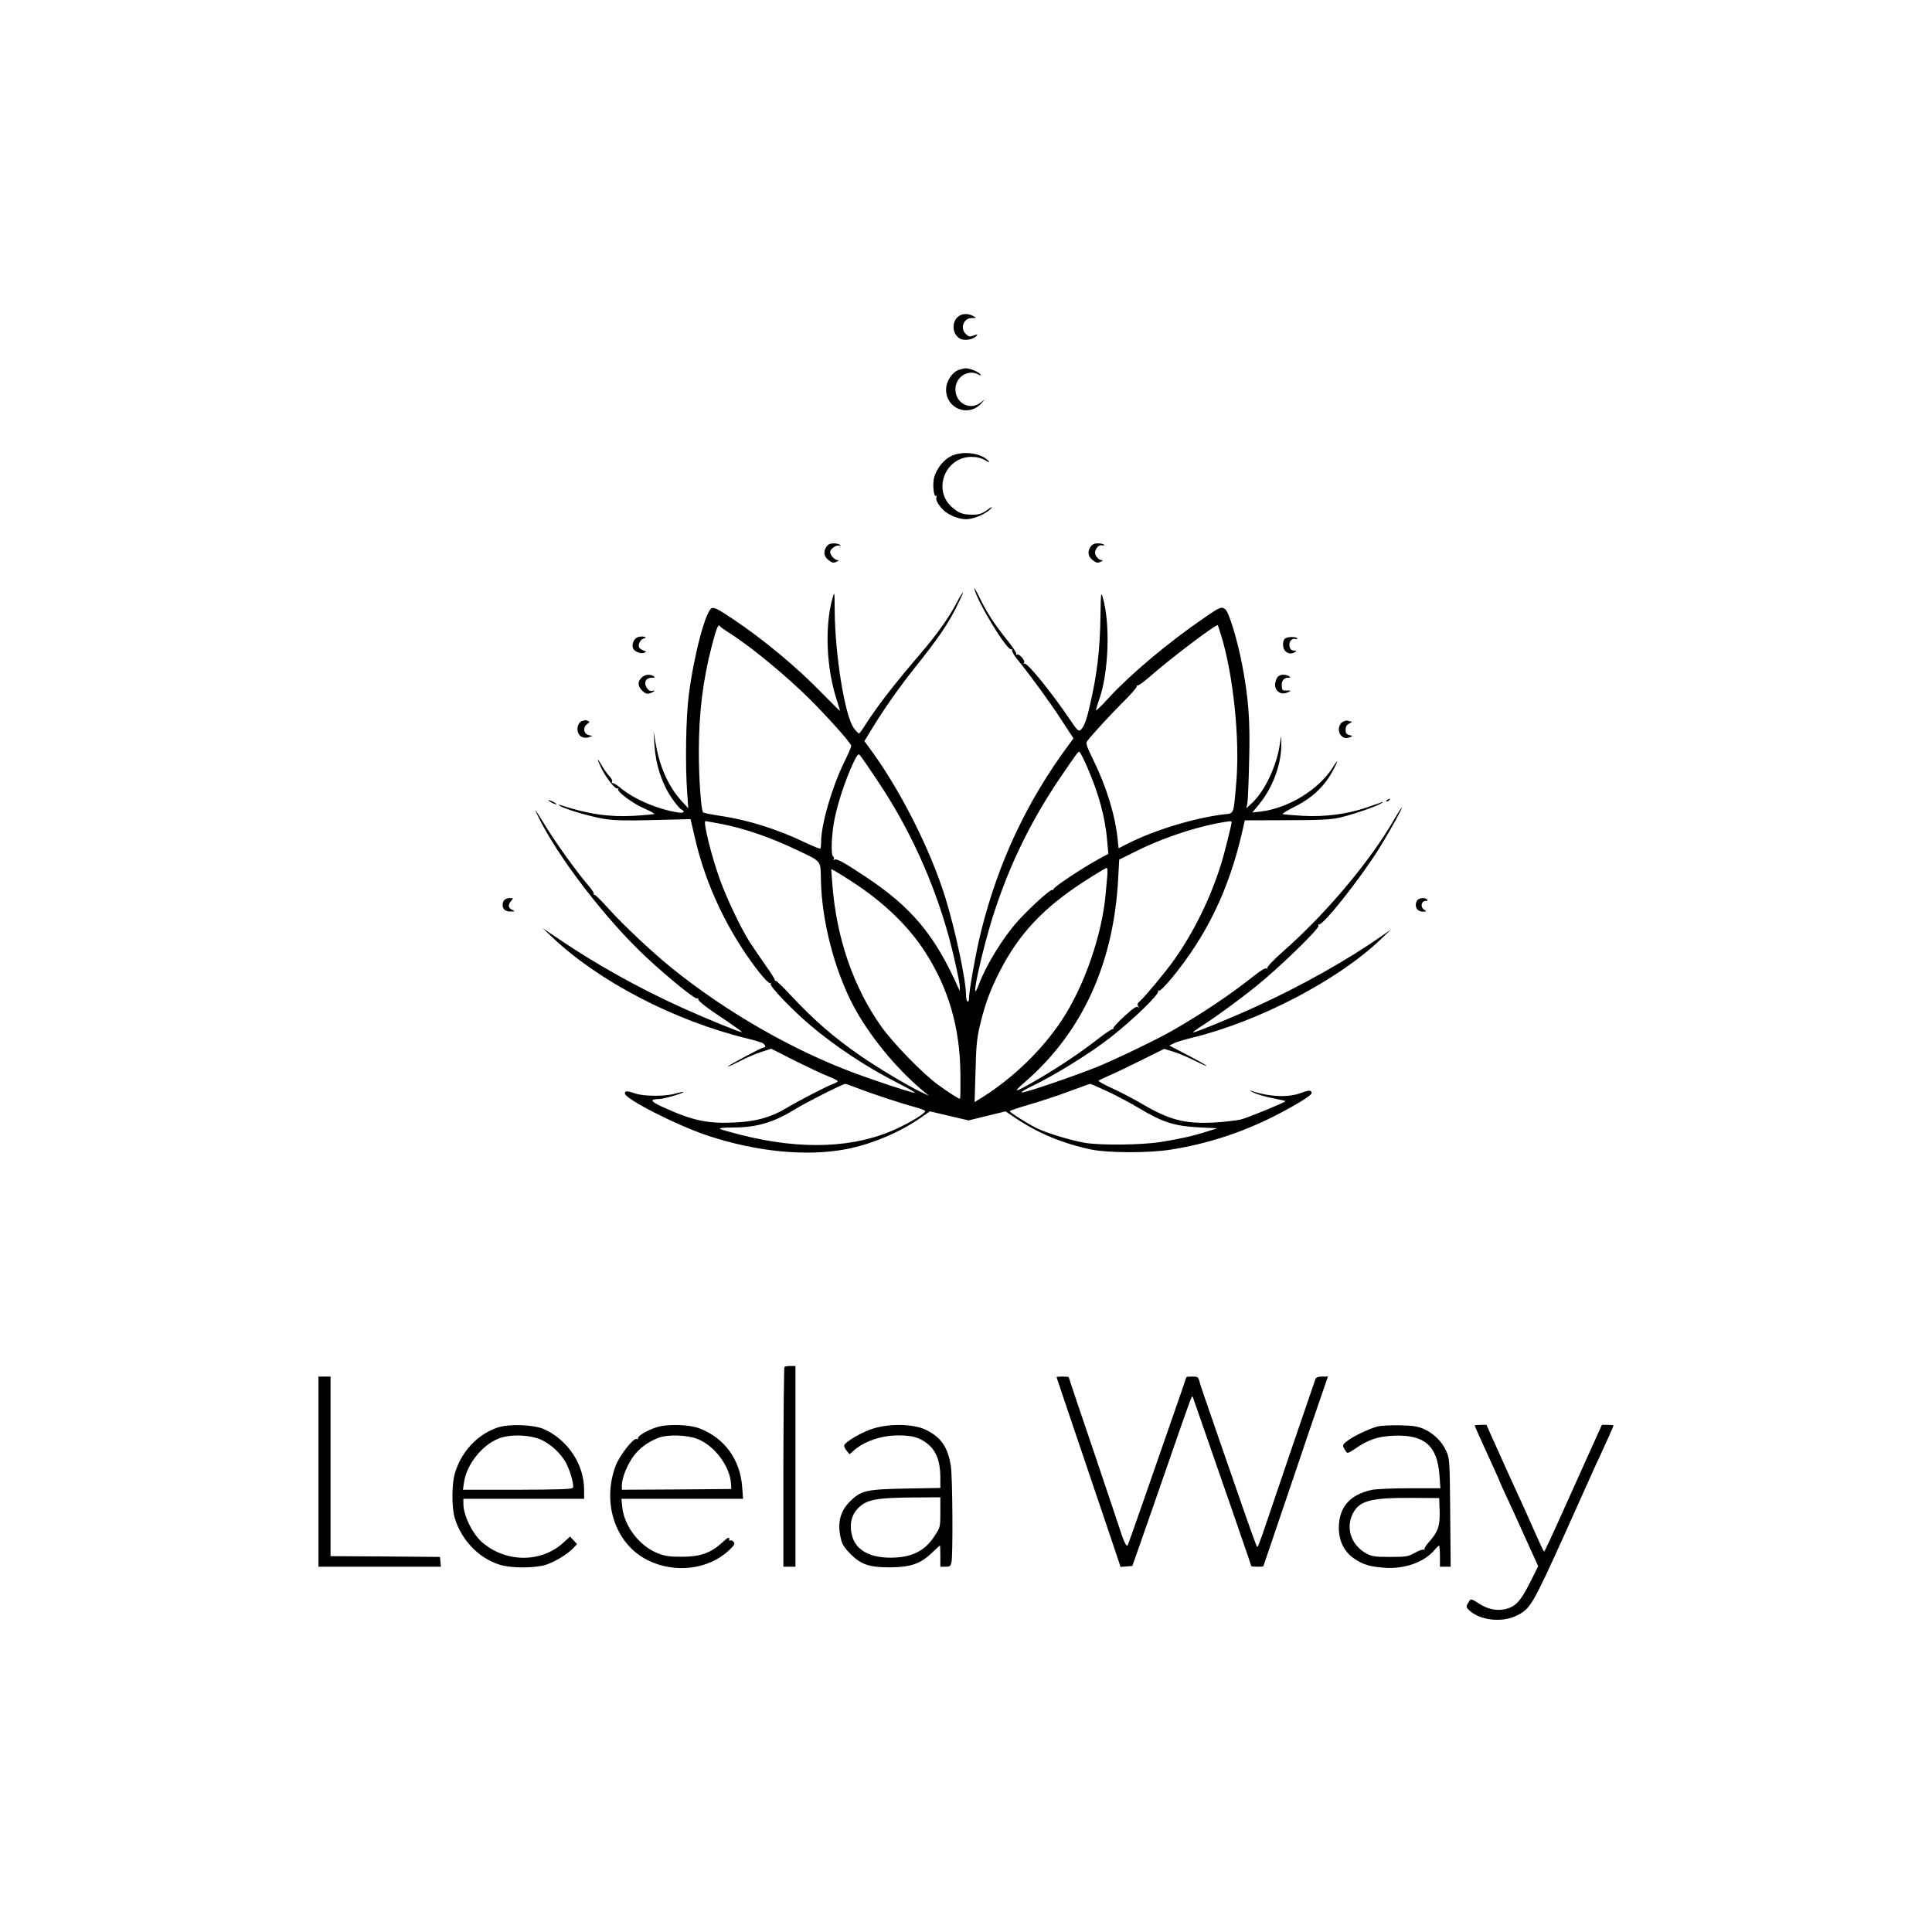 <?xml version="1.0" encoding="UTF-8" standalone="no"?> <svg xmlns="http://www.w3.org/2000/svg" width="1280pt" height="1280pt" viewBox="0 0 1280 1280" preserveAspectRatio="xMidYMid meet"> <g transform="translate(0,1280) scale(0.1,-0.1)" fill="#000000" stroke="none"> <path d="M6341 10696 c-43 -45 -24 -129 33 -145 34 -8 78 3 96 24 10 12 6 12 -19 2 -25 -9 -33 -8 -50 8 -43 38 -18 108 38 108 32 0 32 1 9 13 -37 21 -82 17 -107 -10z"></path> <path d="M6344 10346 c-40 -18 -75 -75 -76 -124 -2 -131 151 -190 237 -91 l20 23 -29 -22 c-71 -54 -166 -3 -166 89 0 81 83 135 152 98 16 -8 19 -8 13 1 -10 16 -69 40 -97 40 -13 -1 -37 -7 -54 -14z"></path> <path d="M6301 9778 c-50 -24 -96 -83 -112 -141 -12 -44 -3 -131 12 -122 5 3 6 -1 3 -10 -7 -17 13 -52 48 -86 36 -33 99 -59 149 -59 50 0 134 36 165 72 12 14 3 10 -25 -10 -36 -26 -54 -32 -97 -32 -65 0 -92 10 -137 50 -130 114 -45 333 129 333 36 0 64 -7 90 -22 23 -14 33 -17 25 -7 -46 55 -173 72 -250 34z"></path> <path d="M5474 9176 c-21 -33 -15 -65 18 -89 22 -17 32 -18 50 -9 16 7 18 11 7 11 -20 1 -49 33 -49 54 0 21 45 51 61 41 8 -4 9 -3 5 4 -4 7 -23 12 -41 12 -26 0 -39 -6 -51 -24z"></path> <path d="M7224 9176 c-21 -33 -15 -65 18 -89 22 -17 32 -18 50 -9 16 7 18 11 7 11 -22 1 -47 32 -44 54 5 28 27 49 47 44 10 -3 16 -1 12 4 -3 5 -21 9 -39 9 -26 0 -39 -6 -51 -24z"></path> <path d="M6455 8900 c21 -90 215 -409 244 -402 7 1 10 -2 7 -7 -4 -5 13 -34 37 -63 87 -107 217 -286 292 -402 l77 -118 -31 -42 c-276 -372 -467 -778 -581 -1236 -32 -127 -80 -393 -80 -443 0 -16 -4 -26 -10 -22 -5 3 -10 23 -10 44 0 97 -71 430 -136 641 -102 329 -307 732 -513 1007 l-24 33 51 84 c79 129 184 279 286 406 144 180 212 279 266 385 27 54 50 103 50 109 0 6 -20 -25 -43 -70 -52 -98 -130 -208 -239 -335 -178 -208 -284 -345 -368 -476 -18 -29 -36 -53 -39 -53 -3 0 -18 15 -32 33 -60 75 -127 483 -129 787 -1 124 -1 125 -15 75 -52 -186 -40 -464 29 -673 13 -39 22 -72 20 -72 -1 0 -53 52 -116 116 -172 177 -390 358 -597 496 -90 60 -118 75 -135 69 -40 -15 -118 -308 -152 -571 -20 -146 -25 -475 -11 -655 l7 -100 -46 50 c-85 94 -144 224 -170 380 l-14 80 6 -94 c8 -124 48 -249 111 -343 25 -38 55 -74 65 -79 30 -16 20 -28 -19 -22 -135 21 -290 87 -381 162 -24 20 -48 35 -54 33 -5 -1 -6 2 -3 9 4 6 -4 23 -18 37 -14 15 -37 47 -51 72 -34 59 -33 44 0 -23 34 -67 92 -139 106 -131 7 4 8 2 4 -4 -10 -17 100 -98 178 -131 37 -16 64 -31 60 -34 -5 -2 -65 -8 -134 -12 -166 -9 -303 11 -486 71 -16 5 -16 4 -4 -5 28 -20 199 -71 291 -86 71 -11 144 -13 332 -8 l242 6 29 -124 c72 -316 222 -629 423 -887 37 -47 69 -79 75 -76 7 4 8 2 4 -4 -9 -15 138 -168 258 -271 174 -147 381 -284 601 -395 61 -31 103 -56 95 -56 -21 0 -261 79 -410 135 -401 150 -833 398 -1185 680 -132 105 -333 293 -433 405 -47 52 -89 94 -94 92 -5 -1 -7 1 -4 6 3 5 -14 31 -38 58 -67 77 -206 269 -274 379 -81 131 -86 138 -61 85 126 -267 452 -692 724 -945 149 -138 318 -275 333 -270 7 3 11 1 8 -4 -6 -10 60 -61 197 -151 53 -36 94 -66 92 -68 -5 -5 -231 87 -395 161 -285 129 -569 287 -815 454 l-110 74 60 -57 c311 -296 813 -557 1298 -675 43 -10 87 -24 98 -29 21 -12 26 -30 8 -30 -14 0 -241 -122 -236 -126 2 -2 37 14 78 35 40 22 104 49 141 61 l68 22 157 -80 c87 -43 186 -90 221 -103 34 -13 62 -28 62 -32 0 -4 -15 -13 -32 -19 -40 -14 -231 -113 -313 -162 -97 -59 -201 -87 -340 -93 -182 -8 -278 13 -477 104 -82 38 -86 50 -17 52 30 1 163 40 157 46 -2 2 -26 -2 -53 -10 -63 -20 -210 -19 -265 0 -53 19 -70 19 -70 1 0 -37 347 -213 552 -281 323 -106 650 -138 911 -89 169 32 357 111 496 208 l62 43 128 -30 128 -30 122 30 123 30 71 -48 c149 -99 311 -166 497 -205 113 -23 382 -24 530 0 234 37 460 110 674 217 135 68 256 141 256 156 0 22 -17 22 -70 2 -86 -32 -207 -27 -335 15 -11 3 -2 -3 20 -13 23 -11 80 -28 128 -37 48 -9 86 -18 84 -20 -11 -11 -252 -110 -296 -121 -31 -7 -110 -16 -177 -20 -196 -10 -297 17 -482 126 -53 31 -141 77 -194 101 -54 25 -94 47 -90 50 4 4 36 19 72 35 36 15 132 61 214 102 l149 74 56 -17 c31 -9 97 -36 146 -61 128 -64 93 -36 -49 38 l-119 62 28 14 c15 8 71 25 124 38 442 108 964 380 1248 651 l68 65 -55 -38 c-227 -160 -533 -332 -830 -468 -153 -71 -407 -175 -425 -175 -5 0 13 14 40 32 93 58 250 172 375 272 154 124 423 384 415 403 -2 8 -1 12 3 9 23 -14 273 301 400 504 64 103 157 270 149 270 -2 0 -26 -37 -52 -82 -160 -277 -453 -625 -737 -874 -60 -53 -105 -101 -101 -106 3 -7 1 -8 -6 -4 -7 5 -39 -14 -79 -46 -158 -126 -356 -259 -552 -370 -101 -58 -373 -188 -490 -236 -165 -66 -480 -173 -500 -170 -8 2 21 20 65 41 153 73 392 221 525 326 149 117 324 287 313 304 -3 6 -1 7 5 3 6 -4 43 33 87 86 230 280 377 585 464 963 l18 80 279 1 c220 0 294 4 349 17 80 18 238 72 275 94 16 9 18 12 5 8 -11 -4 -58 -20 -104 -36 -127 -43 -271 -62 -421 -54 -69 4 -128 9 -132 12 -5 2 33 25 83 50 108 54 189 129 243 225 44 80 47 100 5 32 -94 -147 -294 -269 -478 -291 l-54 -6 47 57 c92 114 148 270 145 405 l-1 46 -9 -57 c-20 -139 -98 -306 -179 -383 l-42 -40 6 35 c4 19 9 148 12 285 7 266 -4 407 -47 634 -31 160 -86 343 -110 363 -26 22 -35 18 -149 -61 -232 -159 -482 -370 -621 -521 -45 -50 -84 -88 -87 -86 -2 3 6 30 17 62 66 176 79 510 27 686 -11 40 -13 31 -15 -117 -3 -231 -23 -399 -73 -610 -22 -95 -38 -134 -61 -153 -11 -9 -25 5 -72 76 -120 177 -281 376 -298 365 -6 -4 -7 -1 -2 6 9 15 -33 63 -48 54 -6 -3 -7 -2 -4 4 3 5 -19 40 -49 78 -97 121 -144 193 -190 288 -25 51 -42 81 -39 67z m-1636 -285 c131 -82 319 -233 488 -391 128 -120 333 -346 333 -366 0 -6 -22 -57 -49 -112 -81 -167 -151 -410 -151 -525 0 -21 -2 -40 -5 -43 -3 -3 -45 14 -94 37 -186 90 -384 153 -571 180 -58 9 -108 19 -112 23 -13 15 -28 221 -28 400 0 257 26 473 87 707 28 109 42 143 52 128 3 -6 26 -23 50 -38z m3270 -20 c82 -264 126 -690 102 -975 -19 -221 -14 -208 -80 -215 -194 -23 -459 -103 -639 -194 l-61 -31 -6 58 c-17 163 -75 351 -161 526 -44 90 -52 112 -42 125 35 46 147 167 234 255 55 54 98 103 96 110 -2 6 -1 8 3 4 4 -4 42 23 84 60 126 111 412 329 448 341 1 1 11 -28 22 -64z m-886 -877 c77 -177 120 -335 133 -494 l7 -81 -68 -37 c-105 -57 -295 -184 -295 -196 0 -6 -4 -9 -9 -6 -10 7 -151 -121 -229 -208 -96 -107 -209 -290 -257 -419 -67 -177 18 221 101 476 108 331 248 615 443 902 96 141 113 165 122 165 4 0 27 -46 52 -102z m-1381 -103 c202 -302 362 -653 461 -1010 34 -123 77 -317 76 -346 l0 -24 -12 25 c-156 349 -309 531 -616 734 -148 98 -188 119 -203 110 -6 -4 -8 -3 -4 4 3 6 2 13 -4 17 -17 10 -11 154 10 253 24 113 68 245 116 352 30 66 40 79 50 68 7 -7 64 -89 126 -183z m-1037 -275 c149 -29 325 -90 496 -172 166 -79 155 -65 158 -205 6 -266 90 -589 213 -823 103 -196 282 -415 458 -563 l45 -37 -55 26 c-89 43 -287 161 -405 243 -173 120 -301 231 -459 400 -49 53 -93 95 -98 94 -4 -2 -7 1 -5 6 1 4 -30 53 -69 107 -38 55 -84 122 -101 149 -54 85 -149 285 -191 401 -58 158 -116 394 -98 394 3 0 52 -9 111 -20z m3375 13 c0 -15 -51 -219 -70 -278 -71 -228 -183 -455 -315 -640 -59 -82 -187 -236 -224 -269 -17 -15 -19 -22 -9 -35 10 -13 10 -14 -1 -4 -11 9 -29 -3 -92 -60 -43 -39 -75 -75 -73 -79 3 -5 1 -7 -4 -6 -5 2 -48 -27 -96 -64 -112 -88 -264 -190 -404 -271 -149 -87 -170 -92 -86 -20 381 329 591 783 622 1348 l7 130 115 57 c195 97 442 175 618 197 6 0 12 -2 12 -6z m-824 -355 c-3 -29 -8 -84 -11 -123 -24 -270 -142 -611 -291 -835 -127 -192 -313 -374 -518 -505 l-59 -37 6 203 c4 170 9 221 30 309 33 137 68 233 130 353 127 250 290 423 564 600 75 48 140 87 145 87 5 0 7 -23 4 -52z m-1696 -36 c213 -137 382 -300 493 -475 153 -240 227 -498 230 -800 1 -92 0 -167 -3 -167 -9 0 -75 42 -145 93 -101 73 -299 277 -377 387 -186 263 -298 590 -324 949 l-7 93 24 -12 c13 -7 62 -38 109 -68z m40 -1371 c99 -38 298 -104 383 -126 37 -10 67 -22 67 -26 0 -14 -89 -70 -183 -114 -280 -132 -634 -147 -1042 -43 -66 17 -127 34 -135 39 -9 5 24 9 83 9 159 0 269 32 411 119 76 47 314 167 336 170 3 1 39 -12 80 -28z m1662 -24 c62 -29 159 -81 215 -115 143 -86 227 -113 383 -121 l125 -6 -70 -22 c-90 -29 -174 -48 -305 -69 -127 -20 -392 -23 -500 -6 -94 16 -259 66 -325 99 -66 34 -175 103 -175 111 0 4 60 24 133 45 72 21 191 60 262 87 72 26 133 49 137 49 4 1 58 -23 120 -52z"></path> <path d="M4222 8577 c-24 -11 -38 -47 -28 -72 8 -21 51 -39 73 -30 17 6 16 8 -3 15 -12 5 -25 13 -29 19 -10 18 5 52 28 60 20 7 20 8 1 13 -11 3 -29 0 -42 -5z"></path> <path d="M8512 8568 c-17 -17 -15 -64 4 -82 18 -18 42 -20 64 -6 12 8 11 10 -7 10 -16 0 -25 8 -29 25 -8 31 13 58 38 52 10 -3 16 -1 12 4 -8 13 -68 11 -82 -3z"></path> <path d="M4250 8310 c-27 -27 -25 -56 5 -86 19 -19 31 -23 48 -18 29 8 46 25 19 17 -14 -3 -25 2 -37 20 -22 34 -6 67 33 67 21 0 24 2 12 10 -24 16 -59 11 -80 -10z"></path> <path d="M8473 8322 c-19 -12 -31 -55 -22 -79 11 -31 42 -45 73 -33 34 12 33 17 -2 15 -24 -1 -28 2 -30 28 -3 35 13 57 42 57 17 0 18 2 6 10 -18 12 -50 13 -67 2z"></path> <path d="M3857 8023 c-25 -6 -39 -47 -27 -77 10 -28 40 -41 73 -30 l22 8 -25 6 c-34 8 -40 52 -10 73 18 13 19 15 5 21 -9 3 -17 5 -18 5 -1 -1 -10 -3 -20 -6z"></path> <path d="M8892 8015 c-26 -19 -30 -66 -6 -89 17 -17 33 -20 61 -9 16 6 15 8 -7 13 -20 5 -25 12 -25 35 0 21 7 33 25 42 14 7 20 13 13 13 -6 0 -17 2 -25 5 -7 3 -23 -2 -36 -10z"></path> <path d="M9190 7500 c-9 -6 -10 -10 -3 -10 6 0 15 5 18 10 8 12 4 12 -15 0z"></path> <path d="M3650 7485 c14 -8 30 -14 35 -14 6 0 -1 6 -15 14 -14 8 -29 14 -35 14 -5 0 1 -6 15 -14z"></path> <path d="M3342 6838 c-7 -7 -12 -21 -12 -33 0 -30 19 -45 55 -44 29 0 29 1 8 11 -27 13 -29 34 -6 60 15 17 15 18 -8 18 -14 0 -30 -5 -37 -12z"></path> <path d="M9392 6838 c-7 -7 -12 -21 -12 -33 0 -28 19 -45 50 -45 22 1 23 2 8 11 -33 19 -21 66 15 60 5 -1 6 3 2 9 -9 14 -48 13 -63 -2z"></path> <path d="M5197 3744 c-3 -4 -6 -303 -7 -665 l0 -659 40 0 40 0 0 665 0 665 -33 0 c-19 0 -36 -3 -40 -6z"></path> <path d="M2110 3050 l0 -630 406 0 405 0 -3 33 -3 32 -362 3 -363 2 0 595 0 595 -40 0 -40 0 0 -630z"></path> <path d="M7000 3676 c0 -2 77 -230 171 -507 94 -277 189 -559 212 -627 l41 -123 39 3 39 3 58 165 c32 91 117 334 188 540 156 449 148 429 156 410 6 -17 114 -326 186 -535 27 -77 83 -238 124 -358 42 -120 76 -221 76 -223 0 -2 18 -4 40 -4 22 0 40 1 40 3 0 1 48 142 106 312 58 171 143 420 188 555 46 135 95 278 109 318 l25 72 -38 0 c-27 0 -40 -5 -45 -17 -6 -16 -290 -847 -353 -1035 -15 -43 -29 -78 -32 -78 -4 0 -38 92 -170 475 -21 61 -77 220 -123 355 -47 135 -89 257 -92 273 -6 24 -12 27 -46 27 -21 0 -39 -2 -39 -4 0 -2 -48 -141 -106 -307 -58 -167 -144 -414 -191 -549 -47 -135 -88 -251 -92 -258 -8 -14 -29 32 -57 122 -7 23 -85 254 -173 515 -89 261 -161 476 -161 478 0 1 -18 3 -40 3 -22 0 -40 -2 -40 -4z"></path> <path d="M3293 3341 c-132 -46 -237 -160 -279 -301 -22 -73 -22 -228 -1 -298 45 -147 159 -266 299 -309 76 -24 236 -23 308 1 61 21 142 71 180 111 l23 25 -23 25 -23 25 -43 -39 c-147 -137 -385 -135 -542 3 -63 56 -122 177 -122 253 l0 33 400 0 400 0 0 59 c0 169 -108 332 -267 403 -68 30 -236 36 -310 9z m297 -82 c63 -31 120 -83 157 -146 28 -48 57 -148 49 -169 -4 -10 -75 -13 -367 -14 l-362 0 7 47 c15 117 119 249 229 292 77 31 211 26 287 -10z"></path> <path d="M4350 3344 c-59 -18 -126 -58 -123 -72 2 -6 -3 -9 -11 -6 -20 8 -110 -108 -136 -174 -95 -249 -3 -523 212 -629 179 -89 401 -62 537 65 37 35 42 44 31 57 -7 8 -16 12 -21 9 -5 -3 -9 -2 -8 3 4 25 -6 21 -51 -21 -75 -67 -143 -90 -265 -90 -80 0 -111 5 -157 23 -120 47 -222 179 -235 304 l-6 57 403 0 403 0 -6 80 c-14 182 -118 324 -284 387 -69 26 -212 30 -283 7z m267 -76 c114 -42 219 -181 226 -297 l2 -36 -362 -3 -363 -2 0 30 c0 49 36 138 80 196 40 53 99 95 168 120 60 21 182 17 249 -8z"></path> <path d="M5787 3336 c-74 -22 -186 -87 -194 -112 -2 -6 5 -22 16 -35 l19 -24 24 21 c70 64 185 104 297 104 95 0 139 -12 193 -53 59 -45 87 -116 88 -219 l0 -76 -227 -4 c-266 -5 -299 -13 -373 -87 -66 -66 -84 -146 -58 -249 8 -34 25 -60 63 -98 70 -70 127 -89 265 -88 133 1 199 24 273 95 28 27 52 49 54 49 2 0 3 -31 3 -70 l0 -70 34 0 c30 0 34 4 40 31 10 51 7 558 -4 633 -19 128 -66 196 -170 245 -81 37 -233 41 -343 7z m443 -554 c0 -98 0 -100 -38 -158 -65 -101 -153 -144 -293 -144 -139 0 -230 52 -254 146 -23 89 3 163 73 209 51 33 119 42 335 44 l177 1 0 -98z"></path> <path d="M9126 3349 c-52 -13 -164 -66 -203 -98 -32 -25 -32 -28 -4 -70 7 -11 18 -7 55 18 91 63 152 84 258 89 205 9 291 -65 305 -264 l6 -84 -201 0 c-111 0 -225 -5 -254 -11 -144 -31 -217 -114 -218 -250 0 -89 36 -161 103 -206 60 -40 100 -52 202 -60 132 -9 261 37 329 118 14 16 27 29 30 29 3 0 6 -31 6 -70 l0 -70 36 0 35 0 -3 358 c-3 348 -4 358 -26 408 -29 64 -82 116 -147 146 -41 18 -71 23 -160 25 -60 1 -127 -2 -149 -8z m412 -561 c3 -98 -11 -138 -73 -207 -19 -21 -31 -42 -27 -46 4 -5 2 -5 -4 -2 -7 4 -34 -6 -60 -21 -46 -25 -57 -27 -164 -27 -99 0 -121 3 -156 22 -107 57 -144 181 -83 280 45 73 127 91 389 89 l175 -1 3 -87z"></path> <path d="M9770 3356 c0 -4 51 -117 141 -314 16 -35 29 -65 29 -67 0 -2 20 -45 44 -97 24 -51 80 -174 125 -274 l82 -181 -56 -111 c-60 -120 -95 -157 -162 -173 -58 -13 -119 0 -176 38 -39 26 -52 31 -59 21 -27 -40 -27 -45 -5 -66 71 -67 216 -84 313 -37 93 46 105 65 320 540 69 154 143 318 164 365 21 47 53 119 73 160 42 90 87 191 87 196 0 2 -17 4 -38 4 l-39 0 -80 -177 c-44 -98 -129 -287 -189 -420 -60 -134 -111 -243 -114 -243 -3 0 -36 71 -74 158 -38 86 -86 193 -107 237 -43 94 -67 146 -144 318 l-57 127 -39 0 c-22 0 -39 -2 -39 -4z"></path> </g> </svg> 